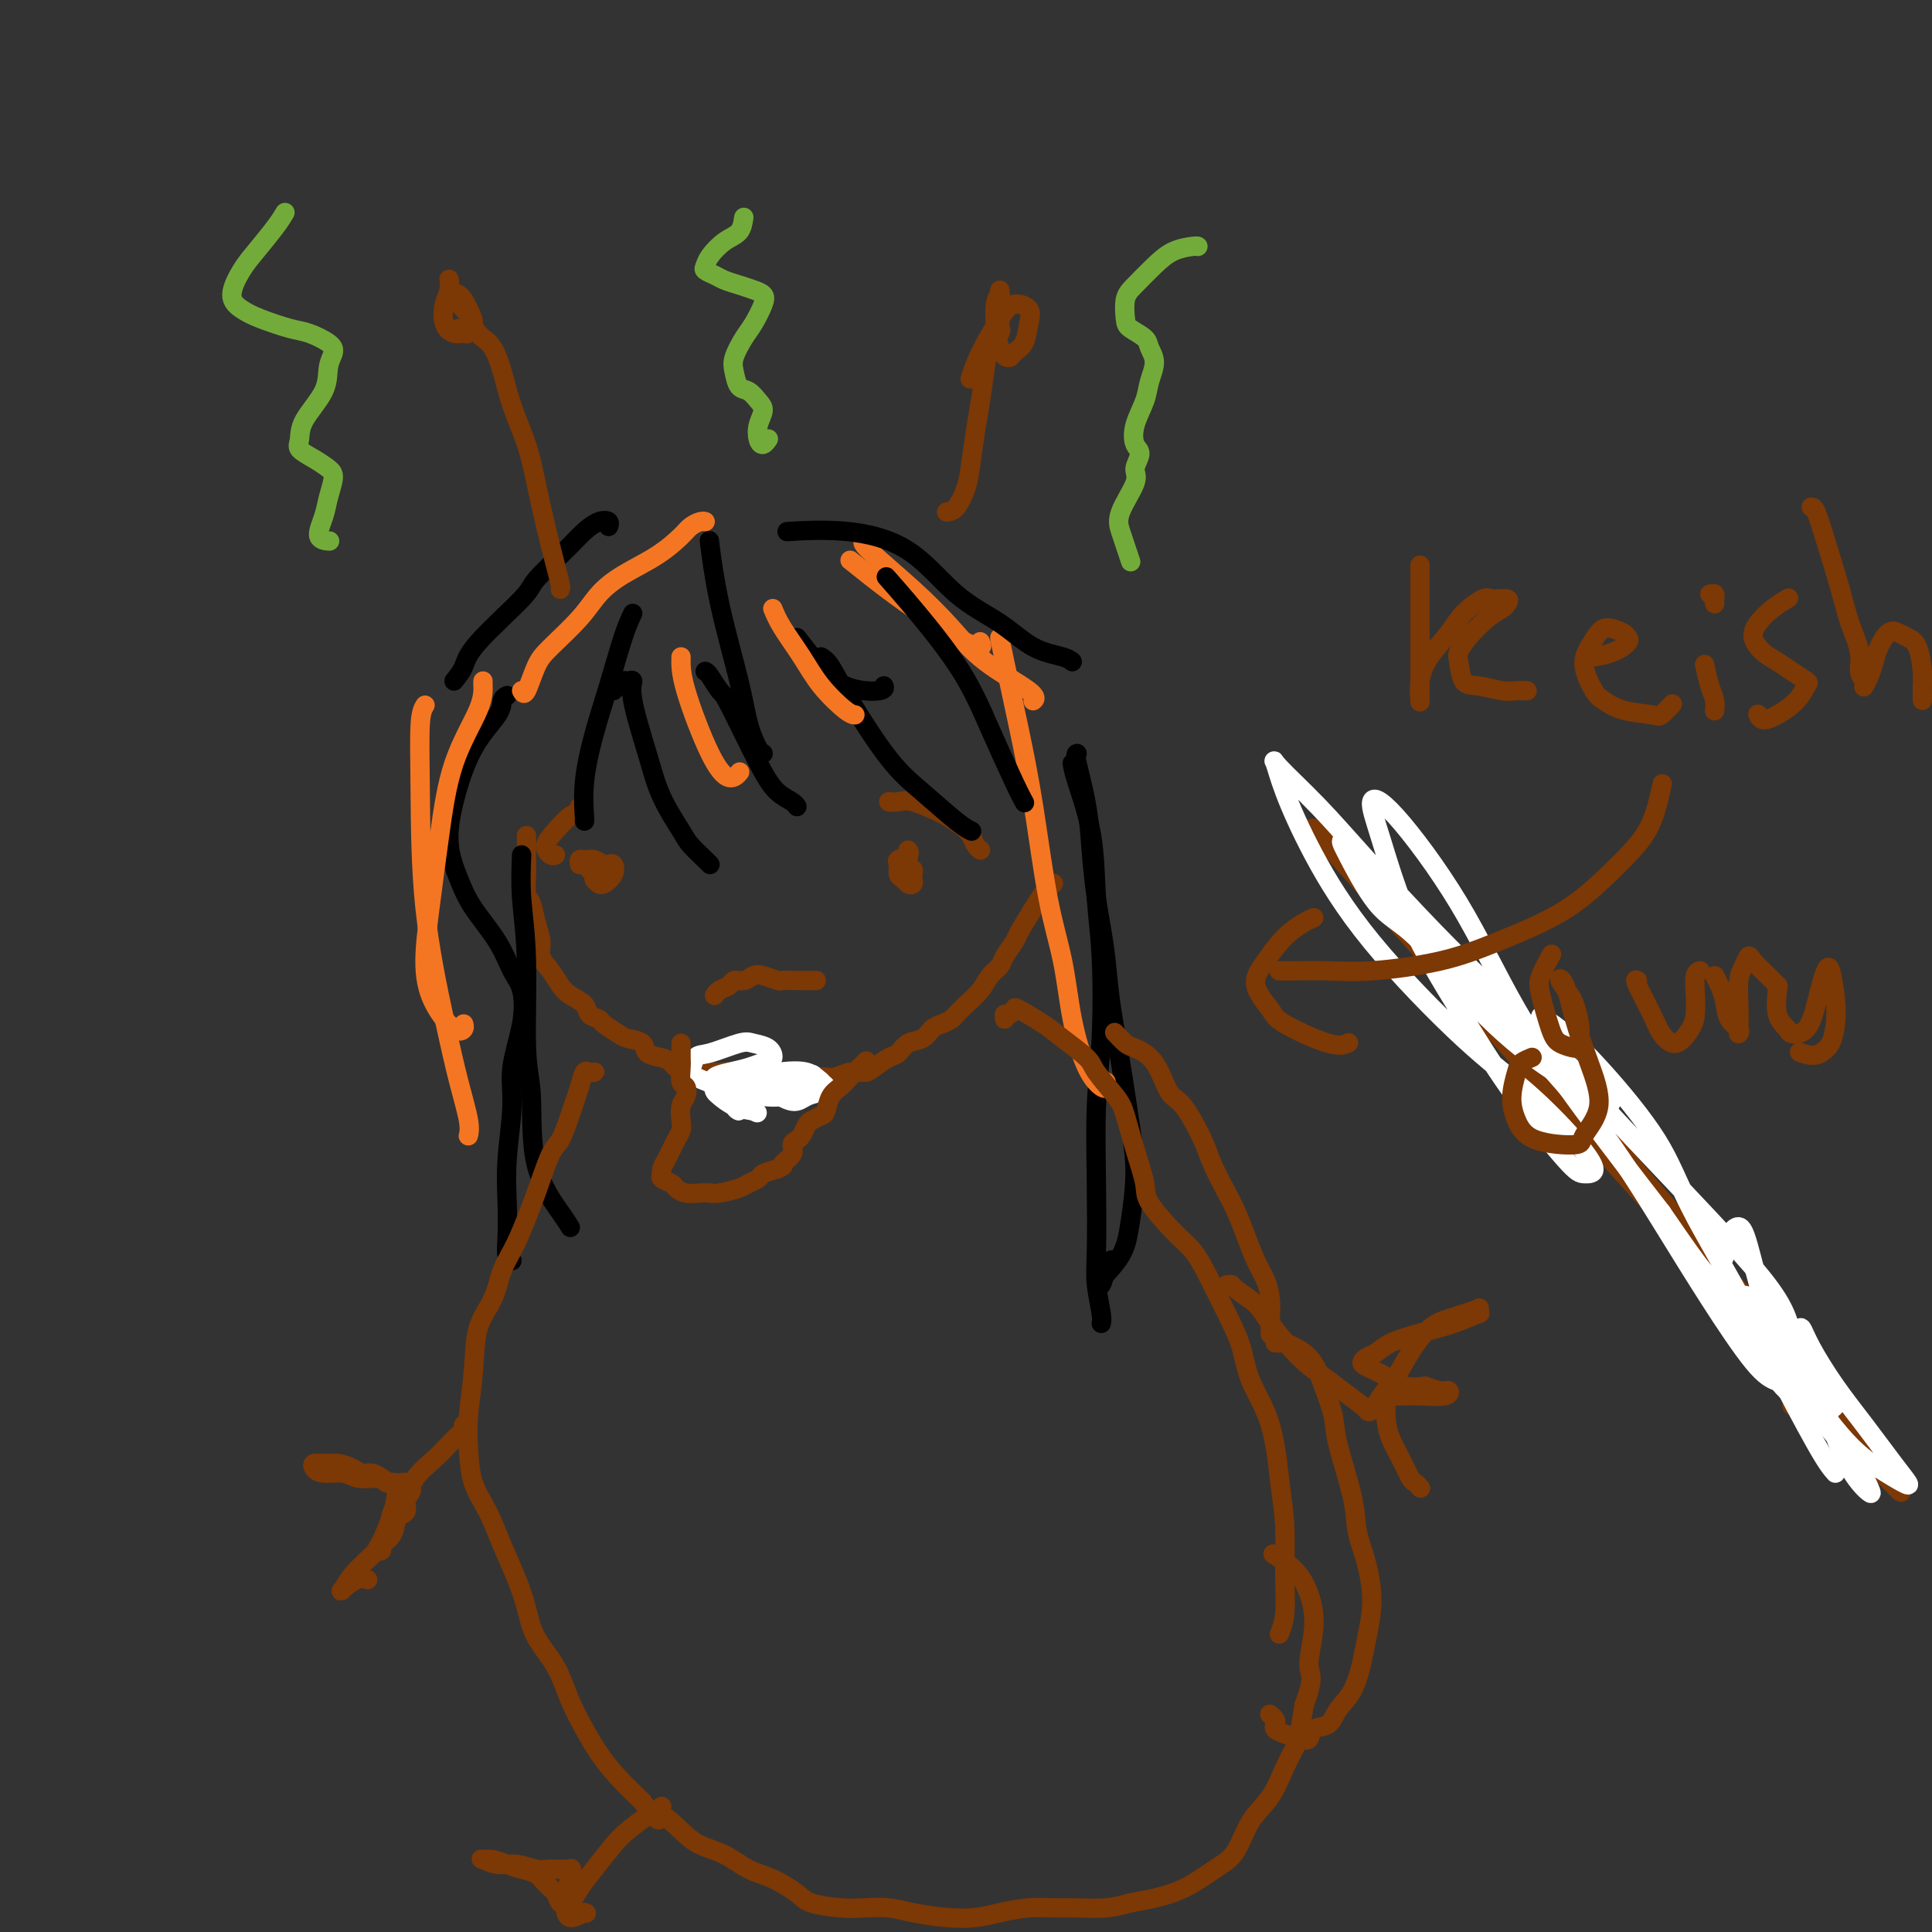 <svg viewBox='0 0 400 400' version='1.1' xmlns='http://www.w3.org/2000/svg' xmlns:xlink='http://www.w3.org/1999/xlink'><rect x="0" y="0" width="400" height="400" fill="#333333" stroke="none"/><g fill='none' stroke='rgb(124,56,5)' stroke-width='4' stroke-linecap='round' stroke-linejoin='round'><path d='M371,291c0.311,-0.622 0.622,-1.244 1,-2c0.378,-0.756 0.822,-1.644 1,-2c0.178,-0.356 0.089,-0.178 0,0'/><path d='M280,175c35.321,42.523 70.643,85.045 93,111c22.357,25.955 31.750,35.341 1,-1c-30.750,-36.341 -101.644,-118.411 -94,-110c7.644,8.411 93.827,107.303 94,109c0.173,1.697 -85.665,-93.801 -100,-110c-14.335,-16.199 42.832,46.900 100,110'/><path d='M109,173c-0.000,0.384 -0.001,0.768 0,1c0.001,0.232 0.003,0.311 0,1c-0.003,0.689 -0.012,1.986 0,3c0.012,1.014 0.046,1.745 0,3c-0.046,1.255 -0.172,3.035 0,4c0.172,0.965 0.640,1.115 1,2c0.360,0.885 0.610,2.506 1,4c0.390,1.494 0.918,2.862 1,4c0.082,1.138 -0.283,2.048 0,3c0.283,0.952 1.212,1.946 2,3c0.788,1.054 1.434,2.166 2,3c0.566,0.834 1.053,1.388 2,2c0.947,0.612 2.355,1.281 3,2c0.645,0.719 0.528,1.488 1,2c0.472,0.512 1.535,0.766 2,1c0.465,0.234 0.332,0.448 1,1c0.668,0.552 2.136,1.443 3,2c0.864,0.557 1.124,0.779 2,1c0.876,0.221 2.367,0.442 3,1c0.633,0.558 0.409,1.455 1,2c0.591,0.545 1.996,0.738 3,1c1.004,0.262 1.606,0.592 2,1c0.394,0.408 0.581,0.894 1,1c0.419,0.106 1.072,-0.169 2,0c0.928,0.169 2.132,0.781 3,1c0.868,0.219 1.401,0.045 2,0c0.599,-0.045 1.264,0.040 2,0c0.736,-0.040 1.544,-0.203 2,0c0.456,0.203 0.559,0.772 1,1c0.441,0.228 1.221,0.114 2,0'/><path d='M154,223c2.749,0.324 2.623,0.136 3,0c0.377,-0.136 1.259,-0.218 2,0c0.741,0.218 1.343,0.738 2,1c0.657,0.262 1.368,0.267 2,0c0.632,-0.267 1.183,-0.808 2,-1c0.817,-0.192 1.899,-0.037 3,0c1.101,0.037 2.219,-0.045 3,0c0.781,0.045 1.224,0.215 2,0c0.776,-0.215 1.885,-0.816 3,-1c1.115,-0.184 2.237,0.049 3,0c0.763,-0.049 1.167,-0.379 2,-1c0.833,-0.621 2.096,-1.532 3,-2c0.904,-0.468 1.449,-0.492 2,-1c0.551,-0.508 1.107,-1.498 2,-2c0.893,-0.502 2.123,-0.515 3,-1c0.877,-0.485 1.403,-1.442 2,-2c0.597,-0.558 1.266,-0.719 2,-1c0.734,-0.281 1.533,-0.684 2,-1c0.467,-0.316 0.601,-0.546 1,-1c0.399,-0.454 1.061,-1.132 2,-2c0.939,-0.868 2.154,-1.928 3,-3c0.846,-1.072 1.324,-2.157 2,-3c0.676,-0.843 1.550,-1.443 2,-2c0.450,-0.557 0.478,-1.070 1,-2c0.522,-0.930 1.540,-2.276 2,-3c0.460,-0.724 0.362,-0.825 1,-2c0.638,-1.175 2.014,-3.425 3,-5c0.986,-1.575 1.584,-2.474 2,-3c0.416,-0.526 0.650,-0.680 1,-1c0.350,-0.320 0.814,-0.806 1,-1c0.186,-0.194 0.093,-0.097 0,0'/></g>
<g fill='none' stroke='rgb(255,255,255)' stroke-width='4' stroke-linecap='round' stroke-linejoin='round'><path d='M380,305c-0.812,-0.913 -1.625,-1.825 -4,-6c-2.375,-4.175 -6.313,-11.612 -9,-17c-2.687,-5.388 -4.122,-8.728 -7,-14c-2.878,-5.272 -7.198,-12.477 -10,-18c-2.802,-5.523 -4.087,-9.365 -7,-14c-2.913,-4.635 -7.455,-10.064 -11,-14c-3.545,-3.936 -6.095,-6.378 -8,-8c-1.905,-1.622 -3.167,-2.423 -4,-3c-0.833,-0.577 -1.236,-0.931 -1,0c0.236,0.931 1.113,3.145 3,6c1.887,2.855 4.786,6.349 9,11c4.214,4.651 9.744,10.458 15,16c5.256,5.542 10.237,10.817 14,15c3.763,4.183 6.307,7.273 8,10c1.693,2.727 2.536,5.089 3,8c0.464,2.911 0.550,6.370 0,8c-0.550,1.630 -1.734,1.432 -3,1c-1.266,-0.432 -2.613,-1.098 -5,-4c-2.387,-2.902 -5.814,-8.038 -9,-13c-3.186,-4.962 -6.132,-9.748 -10,-16c-3.868,-6.252 -8.657,-13.968 -14,-21c-5.343,-7.032 -11.239,-13.379 -16,-18c-4.761,-4.621 -8.388,-7.516 -12,-11c-3.612,-3.484 -7.209,-7.559 -10,-10c-2.791,-2.441 -4.777,-3.249 -7,-6c-2.223,-2.751 -4.684,-7.444 -6,-10c-1.316,-2.556 -1.487,-2.974 -1,-3c0.487,-0.026 1.631,0.339 3,2c1.369,1.661 2.963,4.617 6,9c3.037,4.383 7.519,10.191 12,16'/><path d='M299,201c6.240,7.362 11.340,12.267 16,16c4.660,3.733 8.879,6.295 12,8c3.121,1.705 5.143,2.554 6,3c0.857,0.446 0.547,0.491 0,0c-0.547,-0.491 -1.333,-1.516 -3,-3c-1.667,-1.484 -4.217,-3.425 -8,-7c-3.783,-3.575 -8.800,-8.782 -13,-13c-4.200,-4.218 -7.581,-7.445 -12,-12c-4.419,-4.555 -9.874,-10.437 -14,-15c-4.126,-4.563 -6.923,-7.807 -10,-11c-3.077,-3.193 -6.435,-6.333 -8,-8c-1.565,-1.667 -1.336,-1.859 -1,-1c0.336,0.859 0.781,2.770 2,6c1.219,3.230 3.214,7.780 6,13c2.786,5.220 6.363,11.112 12,18c5.637,6.888 13.333,14.774 19,20c5.667,5.226 9.306,7.792 13,11c3.694,3.208 7.444,7.059 10,10c2.556,2.941 3.917,4.974 4,6c0.083,1.026 -1.113,1.046 -2,1c-0.887,-0.046 -1.466,-0.159 -4,-3c-2.534,-2.841 -7.025,-8.412 -11,-14c-3.975,-5.588 -7.435,-11.194 -11,-17c-3.565,-5.806 -7.235,-11.810 -10,-18c-2.765,-6.190 -4.627,-12.564 -6,-17c-1.373,-4.436 -2.258,-6.935 -2,-8c0.258,-1.065 1.660,-0.697 5,3c3.340,3.697 8.617,10.723 13,18c4.383,7.277 7.872,14.805 12,22c4.128,7.195 8.894,14.056 14,21c5.106,6.944 10.553,13.972 16,21'/><path d='M344,251c10.403,15.210 8.912,12.235 10,13c1.088,0.765 4.755,5.272 7,8c2.245,2.728 3.069,3.679 4,4c0.931,0.321 1.970,0.013 2,-1c0.030,-1.013 -0.948,-2.730 -2,-6c-1.052,-3.270 -2.177,-8.095 -3,-11c-0.823,-2.905 -1.344,-3.892 -2,-4c-0.656,-0.108 -1.446,0.663 -2,2c-0.554,1.337 -0.873,3.239 -1,4c-0.127,0.761 -0.064,0.380 0,0'/><path d='M358,272c-0.401,-0.192 -0.801,-0.384 1,1c1.801,1.384 5.805,4.345 10,9c4.195,4.655 8.582,11.004 12,15c3.418,3.996 5.869,5.639 8,7c2.131,1.361 3.944,2.440 5,3c1.056,0.560 1.356,0.601 1,0c-0.356,-0.601 -1.366,-1.843 -3,-4c-1.634,-2.157 -3.890,-5.227 -6,-8c-2.110,-2.773 -4.075,-5.247 -6,-8c-1.925,-2.753 -3.811,-5.785 -5,-8c-1.189,-2.215 -1.682,-3.614 -2,-4c-0.318,-0.386 -0.460,0.240 0,2c0.460,1.760 1.523,4.656 3,9c1.477,4.344 3.367,10.138 5,14c1.633,3.862 3.010,5.792 4,7c0.990,1.208 1.593,1.694 2,2c0.407,0.306 0.616,0.432 0,-1c-0.616,-1.432 -2.058,-4.423 -4,-7c-1.942,-2.577 -4.383,-4.740 -7,-9c-2.617,-4.260 -5.410,-10.615 -8,-15c-2.590,-4.385 -4.976,-6.798 -6,-8c-1.024,-1.202 -0.688,-1.191 0,1c0.688,2.191 1.726,6.562 3,10c1.274,3.438 2.785,5.942 5,8c2.215,2.058 5.135,3.669 7,4c1.865,0.331 2.676,-0.620 3,-1c0.324,-0.380 0.162,-0.190 0,0'/></g>
<g fill='none' stroke='rgb(124,56,5)' stroke-width='4' stroke-linecap='round' stroke-linejoin='round'><path d='M122,179c-0.122,0.331 -0.243,0.663 0,1c0.243,0.337 0.852,0.680 1,1c0.148,0.320 -0.163,0.616 0,1c0.163,0.384 0.801,0.856 1,1c0.199,0.144 -0.041,-0.039 0,0c0.041,0.039 0.363,0.299 1,0c0.637,-0.299 1.591,-1.156 2,-2c0.409,-0.844 0.275,-1.676 0,-2c-0.275,-0.324 -0.690,-0.140 -1,0c-0.310,0.140 -0.514,0.237 -1,0c-0.486,-0.237 -1.255,-0.809 -2,-1c-0.745,-0.191 -1.468,0.000 -2,0c-0.532,-0.000 -0.874,-0.192 -1,0c-0.126,0.192 -0.036,0.769 0,1c0.036,0.231 0.018,0.115 0,0'/><path d='M188,176c0.228,0.325 0.456,0.650 0,1c-0.456,0.350 -1.598,0.724 -2,1c-0.402,0.276 -0.066,0.453 0,1c0.066,0.547 -0.140,1.464 0,2c0.140,0.536 0.626,0.691 1,1c0.374,0.309 0.637,0.772 1,1c0.363,0.228 0.825,0.221 1,0c0.175,-0.221 0.061,-0.655 0,-1c-0.061,-0.345 -0.069,-0.601 0,-1c0.069,-0.399 0.214,-0.942 0,-1c-0.214,-0.058 -0.788,0.369 -1,0c-0.212,-0.369 -0.060,-1.534 0,-2c0.060,-0.466 0.030,-0.233 0,0'/><path d='M184,166c0.646,0.056 1.293,0.112 2,0c0.707,-0.112 1.475,-0.392 3,0c1.525,0.392 3.809,1.457 5,2c1.191,0.543 1.290,0.566 2,1c0.710,0.434 2.033,1.279 3,2c0.967,0.721 1.579,1.317 2,2c0.421,0.683 0.652,1.453 1,2c0.348,0.547 0.814,0.871 1,1c0.186,0.129 0.093,0.065 0,0'/><path d='M120,167c0.153,0.380 0.307,0.761 0,1c-0.307,0.239 -1.073,0.337 -2,1c-0.927,0.663 -2.014,1.890 -3,3c-0.986,1.110 -1.873,2.102 -2,3c-0.127,0.898 0.504,1.703 1,2c0.496,0.297 0.856,0.085 1,0c0.144,-0.085 0.072,-0.042 0,0'/><path d='M148,206c-0.057,0.092 -0.115,0.183 0,0c0.115,-0.183 0.401,-0.641 1,-1c0.599,-0.359 1.510,-0.619 2,-1c0.490,-0.381 0.559,-0.883 1,-1c0.441,-0.117 1.254,0.151 2,0c0.746,-0.151 1.424,-0.720 2,-1c0.576,-0.280 1.051,-0.271 2,0c0.949,0.271 2.374,0.805 3,1c0.626,0.195 0.455,0.052 1,0c0.545,-0.052 1.806,-0.014 3,0c1.194,0.014 2.322,0.004 3,0c0.678,-0.004 0.908,-0.001 1,0c0.092,0.001 0.046,0.001 0,0'/></g>
<g fill='none' stroke='rgb(255,255,255)' stroke-width='4' stroke-linecap='round' stroke-linejoin='round'><path d='M156,223c-0.406,0.318 -0.812,0.635 -1,1c-0.188,0.365 -0.159,0.776 0,1c0.159,0.224 0.446,0.260 0,1c-0.446,0.740 -1.625,2.185 -2,3c-0.375,0.815 0.054,0.999 0,1c-0.054,0.001 -0.592,-0.181 -1,-1c-0.408,-0.819 -0.686,-2.275 -1,-3c-0.314,-0.725 -0.665,-0.719 -1,-1c-0.335,-0.281 -0.656,-0.849 -1,-1c-0.344,-0.151 -0.712,0.113 -1,0c-0.288,-0.113 -0.495,-0.604 0,-1c0.495,-0.396 1.692,-0.697 3,-1c1.308,-0.303 2.728,-0.610 4,-1c1.272,-0.390 2.398,-0.864 3,-1c0.602,-0.136 0.681,0.067 1,0c0.319,-0.067 0.878,-0.403 1,-1c0.122,-0.597 -0.195,-1.455 -1,-2c-0.805,-0.545 -2.100,-0.776 -3,-1c-0.900,-0.224 -1.404,-0.440 -3,0c-1.596,0.440 -4.283,1.536 -6,2c-1.717,0.464 -2.464,0.296 -3,1c-0.536,0.704 -0.861,2.279 -1,3c-0.139,0.721 -0.091,0.586 1,1c1.091,0.414 3.226,1.376 5,2c1.774,0.624 3.188,0.910 5,1c1.812,0.090 4.021,-0.017 6,0c1.979,0.017 3.726,0.159 5,0c1.274,-0.159 2.074,-0.620 3,-1c0.926,-0.380 1.979,-0.680 2,-1c0.021,-0.320 -0.989,-0.660 -2,-1'/><path d='M168,223c1.571,-0.695 -1.503,-0.933 -4,-1c-2.497,-0.067 -4.417,0.037 -6,0c-1.583,-0.037 -2.827,-0.213 -4,0c-1.173,0.213 -2.274,0.817 -3,1c-0.726,0.183 -1.077,-0.055 -1,0c0.077,0.055 0.581,0.404 1,1c0.419,0.596 0.754,1.439 2,2c1.246,0.561 3.403,0.841 5,1c1.597,0.159 2.633,0.197 4,0c1.367,-0.197 3.065,-0.628 4,-1c0.935,-0.372 1.108,-0.685 1,-1c-0.108,-0.315 -0.498,-0.631 -1,-1c-0.502,-0.369 -1.115,-0.791 -2,-1c-0.885,-0.209 -2.042,-0.205 -3,0c-0.958,0.205 -1.716,0.612 -2,1c-0.284,0.388 -0.094,0.756 0,1c0.094,0.244 0.092,0.363 1,1c0.908,0.637 2.725,1.791 4,2c1.275,0.209 2.009,-0.526 3,-1c0.991,-0.474 2.239,-0.688 3,-1c0.761,-0.312 1.036,-0.722 1,-1c-0.036,-0.278 -0.383,-0.425 -1,-1c-0.617,-0.575 -1.504,-1.577 -3,-2c-1.496,-0.423 -3.603,-0.268 -6,0c-2.397,0.268 -5.086,0.648 -7,1c-1.914,0.352 -3.055,0.675 -4,1c-0.945,0.325 -1.695,0.651 -2,1c-0.305,0.349 -0.164,0.723 0,1c0.164,0.277 0.352,0.459 1,1c0.648,0.541 1.757,1.440 3,2c1.243,0.560 2.622,0.780 4,1'/><path d='M156,230c1.333,0.667 0.667,0.333 0,0'/></g>
<g fill='none' stroke='rgb(124,56,5)' stroke-width='4' stroke-linecap='round' stroke-linejoin='round'><path d='M141,216c0.000,0.448 0.000,0.895 0,1c-0.000,0.105 -0.001,-0.133 0,0c0.001,0.133 0.004,0.636 0,1c-0.004,0.364 -0.014,0.587 0,1c0.014,0.413 0.053,1.016 0,2c-0.053,0.984 -0.196,2.350 0,3c0.196,0.650 0.733,0.583 1,1c0.267,0.417 0.265,1.319 0,2c-0.265,0.681 -0.792,1.141 -1,2c-0.208,0.859 -0.097,2.117 0,3c0.097,0.883 0.180,1.392 0,2c-0.180,0.608 -0.622,1.315 -1,2c-0.378,0.685 -0.692,1.349 -1,2c-0.308,0.651 -0.612,1.288 -1,2c-0.388,0.712 -0.862,1.500 -1,2c-0.138,0.500 0.059,0.712 0,1c-0.059,0.288 -0.374,0.652 0,1c0.374,0.348 1.438,0.682 2,1c0.562,0.318 0.624,0.622 1,1c0.376,0.378 1.067,0.830 2,1c0.933,0.170 2.108,0.057 3,0c0.892,-0.057 1.500,-0.057 2,0c0.500,0.057 0.892,0.170 2,0c1.108,-0.170 2.932,-0.623 4,-1c1.068,-0.377 1.379,-0.678 2,-1c0.621,-0.322 1.552,-0.664 2,-1c0.448,-0.336 0.414,-0.668 1,-1c0.586,-0.332 1.793,-0.666 3,-1'/><path d='M161,242c1.958,-0.907 0.853,-0.676 1,-1c0.147,-0.324 1.545,-1.204 2,-2c0.455,-0.796 -0.034,-1.509 0,-2c0.034,-0.491 0.590,-0.762 1,-1c0.410,-0.238 0.673,-0.443 1,-1c0.327,-0.557 0.717,-1.465 1,-2c0.283,-0.535 0.460,-0.696 1,-1c0.540,-0.304 1.441,-0.751 2,-1c0.559,-0.249 0.774,-0.298 1,-1c0.226,-0.702 0.464,-2.055 1,-3c0.536,-0.945 1.370,-1.480 2,-2c0.630,-0.520 1.054,-1.025 2,-2c0.946,-0.975 2.413,-2.422 3,-3c0.587,-0.578 0.293,-0.289 0,0'/></g>
<g fill='none' stroke='rgb(0,0,0)' stroke-width='4' stroke-linecap='round' stroke-linejoin='round'><path d='M127,143c0.447,-0.454 0.895,-0.908 1,-1c0.105,-0.092 -0.132,0.177 0,0c0.132,-0.177 0.633,-0.802 1,-1c0.367,-0.198 0.600,0.030 1,0c0.400,-0.030 0.969,-0.317 1,0c0.031,0.317 -0.474,1.238 0,4c0.474,2.762 1.927,7.363 3,11c1.073,3.637 1.766,6.309 3,9c1.234,2.691 3.010,5.401 4,7c0.990,1.599 1.193,2.088 2,3c0.807,0.912 2.217,2.245 3,3c0.783,0.755 0.938,0.930 1,1c0.062,0.070 0.031,0.035 0,0'/><path d='M146,139c0.215,0.088 0.430,0.177 1,1c0.570,0.823 1.494,2.381 2,3c0.506,0.619 0.595,0.299 2,3c1.405,2.701 4.128,8.423 6,12c1.872,3.577 2.894,5.010 4,6c1.106,0.990 2.298,1.536 3,2c0.702,0.464 0.915,0.847 1,1c0.085,0.153 0.043,0.077 0,0'/><path d='M170,136c0.592,0.372 1.183,0.743 2,2c0.817,1.257 1.858,3.398 4,7c2.142,3.602 5.383,8.664 8,12c2.617,3.336 4.609,4.946 7,7c2.391,2.054 5.182,4.553 7,6c1.818,1.447 2.662,1.842 3,2c0.338,0.158 0.169,0.079 0,0'/><path d='M105,144c-0.432,0.222 -0.863,0.444 -1,1c-0.137,0.556 0.022,1.445 -1,3c-1.022,1.555 -3.223,3.775 -5,7c-1.777,3.225 -3.129,7.456 -4,11c-0.871,3.544 -1.261,6.402 -1,9c0.261,2.598 1.173,4.937 2,7c0.827,2.063 1.569,3.850 3,6c1.431,2.150 3.553,4.664 5,7c1.447,2.336 2.221,4.496 3,6c0.779,1.504 1.564,2.353 2,4c0.436,1.647 0.523,4.094 0,7c-0.523,2.906 -1.657,6.272 -2,9c-0.343,2.728 0.103,4.818 0,8c-0.103,3.182 -0.756,7.455 -1,11c-0.244,3.545 -0.079,6.361 0,9c0.079,2.639 0.073,5.099 0,7c-0.073,1.901 -0.212,3.243 0,4c0.212,0.757 0.775,0.931 1,1c0.225,0.069 0.113,0.035 0,0'/><path d='M108,177c-0.122,2.822 -0.244,5.643 0,9c0.244,3.357 0.853,7.248 1,13c0.147,5.752 -0.167,13.363 0,18c0.167,4.637 0.815,6.301 1,10c0.185,3.699 -0.095,9.435 1,14c1.095,4.565 3.564,7.960 5,10c1.436,2.040 1.839,2.726 2,3c0.161,0.274 0.081,0.137 0,0'/><path d='M223,156c-0.203,0.066 -0.405,0.133 0,2c0.405,1.867 1.418,5.536 2,9c0.582,3.464 0.732,6.725 1,10c0.268,3.275 0.652,6.564 1,9c0.348,2.436 0.660,4.017 1,6c0.340,1.983 0.709,4.367 1,7c0.291,2.633 0.506,5.514 1,9c0.494,3.486 1.267,7.575 2,12c0.733,4.425 1.425,9.185 2,13c0.575,3.815 1.033,6.685 1,10c-0.033,3.315 -0.556,7.075 -1,10c-0.444,2.925 -0.809,5.015 -2,7c-1.191,1.985 -3.209,3.866 -4,5c-0.791,1.134 -0.356,1.520 0,1c0.356,-0.520 0.634,-1.948 1,-3c0.366,-1.052 0.819,-1.729 1,-2c0.181,-0.271 0.091,-0.135 0,0'/><path d='M222,158c0.106,0.773 0.211,1.545 1,4c0.789,2.455 2.260,6.592 3,11c0.740,4.408 0.748,9.088 1,13c0.252,3.912 0.747,7.056 1,12c0.253,4.944 0.263,11.688 0,17c-0.263,5.312 -0.799,9.191 -1,14c-0.201,4.809 -0.068,10.546 0,16c0.068,5.454 0.071,10.624 0,14c-0.071,3.376 -0.215,4.956 0,7c0.215,2.044 0.789,4.550 1,6c0.211,1.450 0.060,1.843 0,2c-0.060,0.157 -0.030,0.079 0,0'/></g>
<g fill='none' stroke='rgb(244,118,35)' stroke-width='4' stroke-linecap='round' stroke-linejoin='round'><path d='M100,141c-0.018,0.095 -0.035,0.190 0,1c0.035,0.810 0.124,2.335 -1,5c-1.124,2.665 -3.460,6.469 -5,11c-1.540,4.531 -2.284,9.789 -3,15c-0.716,5.211 -1.403,10.374 -2,15c-0.597,4.626 -1.102,8.714 -1,12c0.102,3.286 0.812,5.770 2,8c1.188,2.230 2.855,4.206 4,5c1.145,0.794 1.770,0.406 2,0c0.230,-0.406 0.066,-0.830 0,-1c-0.066,-0.170 -0.033,-0.085 0,0'/><path d='M88,146c-0.419,0.671 -0.839,1.341 -1,4c-0.161,2.659 -0.064,7.306 0,14c0.064,6.694 0.094,15.433 1,24c0.906,8.567 2.687,16.961 4,23c1.313,6.039 2.156,9.722 3,13c0.844,3.278 1.689,6.152 2,8c0.311,1.848 0.089,2.671 0,3c-0.089,0.329 -0.044,0.165 0,0'/><path d='M207,132c0.155,0.882 0.311,1.763 1,5c0.689,3.237 1.913,8.829 3,14c1.087,5.171 2.037,9.919 3,16c0.963,6.081 1.939,13.493 3,19c1.061,5.507 2.207,9.109 3,13c0.793,3.891 1.232,8.072 2,12c0.768,3.928 1.866,7.602 3,10c1.134,2.398 2.304,3.519 3,4c0.696,0.481 0.918,0.322 1,0c0.082,-0.322 0.023,-0.806 0,-1c-0.023,-0.194 -0.012,-0.097 0,0'/><path d='M108,143c0.245,0.485 0.490,0.969 1,0c0.510,-0.969 1.284,-3.392 2,-5c0.716,-1.608 1.373,-2.400 3,-4c1.627,-1.600 4.225,-4.007 6,-6c1.775,-1.993 2.726,-3.570 4,-5c1.274,-1.430 2.870,-2.713 5,-4c2.130,-1.287 4.795,-2.580 7,-4c2.205,-1.420 3.950,-2.969 5,-4c1.050,-1.031 1.405,-1.544 2,-2c0.595,-0.456 1.429,-0.853 2,-1c0.571,-0.147 0.877,-0.042 1,0c0.123,0.042 0.061,0.021 0,0'/><path d='M176,116c2.799,2.247 5.597,4.493 9,7c3.403,2.507 7.409,5.274 10,7c2.591,1.726 3.767,2.411 5,3c1.233,0.589 2.524,1.082 3,1c0.476,-0.082 0.136,-0.738 0,-1c-0.136,-0.262 -0.068,-0.131 0,0'/><path d='M179,112c-0.392,0.137 -0.783,0.274 1,2c1.783,1.726 5.742,5.041 9,8c3.258,2.959 5.815,5.564 8,8c2.185,2.436 3.998,4.705 7,7c3.002,2.295 7.193,4.618 9,6c1.807,1.382 1.231,1.823 1,2c-0.231,0.177 -0.115,0.088 0,0'/></g>
<g fill='none' stroke='rgb(0,0,0)' stroke-width='4' stroke-linecap='round' stroke-linejoin='round'><path d='M94,141c0.765,-0.953 1.531,-1.907 2,-3c0.469,-1.093 0.642,-2.327 3,-5c2.358,-2.673 6.900,-6.786 9,-9c2.100,-2.214 1.757,-2.527 3,-4c1.243,-1.473 4.070,-4.104 6,-6c1.930,-1.896 2.962,-3.058 4,-4c1.038,-0.942 2.082,-1.665 3,-2c0.918,-0.335 1.709,-0.283 2,0c0.291,0.283 0.083,0.795 0,1c-0.083,0.205 -0.042,0.102 0,0'/><path d='M164,110c-0.916,0.059 -1.832,0.117 0,0c1.832,-0.117 6.413,-0.410 11,0c4.587,0.410 9.179,1.524 13,4c3.821,2.476 6.870,6.313 10,9c3.130,2.687 6.342,4.223 9,6c2.658,1.777 4.764,3.796 7,5c2.236,1.204 4.602,1.593 6,2c1.398,0.407 1.828,0.830 2,1c0.172,0.170 0.086,0.085 0,0'/></g>
<g fill='none' stroke='rgb(124,56,5)' stroke-width='4' stroke-linecap='round' stroke-linejoin='round'><path d='M116,122c0.066,-0.153 0.132,-0.306 0,-1c-0.132,-0.694 -0.462,-1.930 -1,-4c-0.538,-2.070 -1.285,-4.975 -2,-8c-0.715,-3.025 -1.399,-6.169 -2,-9c-0.601,-2.831 -1.120,-5.350 -2,-8c-0.880,-2.650 -2.119,-5.431 -3,-8c-0.881,-2.569 -1.402,-4.927 -2,-7c-0.598,-2.073 -1.274,-3.862 -2,-5c-0.726,-1.138 -1.504,-1.625 -2,-2c-0.496,-0.375 -0.711,-0.636 -1,-1c-0.289,-0.364 -0.652,-0.830 -1,-1c-0.348,-0.170 -0.681,-0.046 -1,0c-0.319,0.046 -0.624,0.012 -1,0c-0.376,-0.012 -0.822,-0.004 -1,0c-0.178,0.004 -0.089,0.002 0,0'/><path d='M93,58c-0.027,-0.164 -0.054,-0.327 0,0c0.054,0.327 0.189,1.145 0,2c-0.189,0.855 -0.703,1.747 -1,3c-0.297,1.253 -0.376,2.866 0,4c0.376,1.134 1.209,1.788 2,2c0.791,0.212 1.541,-0.017 2,0c0.459,0.017 0.626,0.281 1,0c0.374,-0.281 0.953,-1.107 1,-2c0.047,-0.893 -0.439,-1.854 -1,-3c-0.561,-1.146 -1.197,-2.478 -2,-3c-0.803,-0.522 -1.772,-0.233 -2,0c-0.228,0.233 0.285,0.409 1,1c0.715,0.591 1.633,1.597 2,2c0.367,0.403 0.184,0.201 0,0'/><path d='M196,106c0.643,-0.074 1.285,-0.148 2,-1c0.715,-0.852 1.501,-2.482 2,-4c0.499,-1.518 0.710,-2.923 1,-5c0.290,-2.077 0.660,-4.826 1,-7c0.340,-2.174 0.651,-3.774 1,-6c0.349,-2.226 0.734,-5.078 1,-7c0.266,-1.922 0.411,-2.913 1,-4c0.589,-1.087 1.622,-2.269 2,-3c0.378,-0.731 0.101,-1.012 0,-1c-0.101,0.012 -0.027,0.316 0,0c0.027,-0.316 0.007,-1.252 0,-2c-0.007,-0.748 -0.002,-1.307 0,-2c0.002,-0.693 0.002,-1.521 0,-2c-0.002,-0.479 -0.005,-0.608 0,-1c0.005,-0.392 0.017,-1.048 0,-1c-0.017,0.048 -0.064,0.798 0,1c0.064,0.202 0.240,-0.145 0,0c-0.240,0.145 -0.895,0.781 -1,3c-0.105,2.219 0.339,6.022 1,8c0.661,1.978 1.539,2.132 2,2c0.461,-0.132 0.507,-0.548 1,-1c0.493,-0.452 1.435,-0.939 2,-2c0.565,-1.061 0.755,-2.698 1,-4c0.245,-1.302 0.545,-2.271 0,-3c-0.545,-0.729 -1.936,-1.217 -3,-1c-1.064,0.217 -1.801,1.141 -3,3c-1.199,1.859 -2.861,4.654 -4,7c-1.139,2.346 -1.754,4.242 -2,5c-0.246,0.758 -0.123,0.379 0,0'/><path d='M208,211c-0.082,-0.448 -0.163,-0.895 0,-1c0.163,-0.105 0.572,0.134 1,0c0.428,-0.134 0.875,-0.639 1,-1c0.125,-0.361 -0.071,-0.577 1,0c1.071,0.577 3.411,1.947 5,3c1.589,1.053 2.428,1.791 4,3c1.572,1.209 3.877,2.890 5,4c1.123,1.110 1.065,1.648 2,3c0.935,1.352 2.863,3.517 4,5c1.137,1.483 1.483,2.284 2,4c0.517,1.716 1.205,4.349 2,7c0.795,2.651 1.695,5.321 2,7c0.305,1.679 0.013,2.365 1,4c0.987,1.635 3.252,4.217 5,6c1.748,1.783 2.980,2.767 4,4c1.020,1.233 1.828,2.714 3,5c1.172,2.286 2.709,5.375 4,8c1.291,2.625 2.336,4.784 3,7c0.664,2.216 0.948,4.487 2,7c1.052,2.513 2.871,5.266 4,9c1.129,3.734 1.567,8.448 2,12c0.433,3.552 0.862,5.944 1,9c0.138,3.056 -0.015,6.778 0,10c0.015,3.222 0.196,5.944 0,8c-0.196,2.056 -0.770,3.444 -1,4c-0.230,0.556 -0.115,0.278 0,0'/><path d='M122,222c0.399,0.004 0.798,0.008 1,0c0.202,-0.008 0.206,-0.026 0,0c-0.206,0.026 -0.622,0.098 -1,0c-0.378,-0.098 -0.720,-0.364 -1,0c-0.280,0.364 -0.500,1.359 -1,3c-0.500,1.641 -1.281,3.929 -2,6c-0.719,2.071 -1.376,3.924 -2,5c-0.624,1.076 -1.216,1.375 -2,3c-0.784,1.625 -1.762,4.577 -3,8c-1.238,3.423 -2.737,7.318 -4,10c-1.263,2.682 -2.289,4.151 -3,6c-0.711,1.849 -1.105,4.078 -2,6c-0.895,1.922 -2.291,3.538 -3,6c-0.709,2.462 -0.731,5.769 -1,9c-0.269,3.231 -0.785,6.385 -1,9c-0.215,2.615 -0.129,4.690 0,7c0.129,2.310 0.300,4.853 1,7c0.700,2.147 1.929,3.896 3,6c1.071,2.104 1.984,4.563 3,7c1.016,2.437 2.134,4.853 3,7c0.866,2.147 1.481,4.026 2,6c0.519,1.974 0.942,4.043 2,6c1.058,1.957 2.750,3.804 4,6c1.250,2.196 2.059,4.743 3,7c0.941,2.257 2.015,4.223 3,6c0.985,1.777 1.881,3.363 3,5c1.119,1.637 2.463,3.325 4,5c1.537,1.675 3.269,3.338 5,5'/><path d='M133,373c4.115,5.800 3.401,3.301 4,3c0.599,-0.301 2.511,1.595 4,3c1.489,1.405 2.556,2.319 4,3c1.444,0.681 3.265,1.127 5,2c1.735,0.873 3.384,2.171 5,3c1.616,0.829 3.201,1.189 5,2c1.799,0.811 3.814,2.073 5,3c1.186,0.927 1.542,1.519 3,2c1.458,0.481 4.016,0.850 6,1c1.984,0.150 3.394,0.079 5,0c1.606,-0.079 3.407,-0.168 5,0c1.593,0.168 2.977,0.591 5,1c2.023,0.409 4.684,0.803 7,1c2.316,0.197 4.286,0.196 6,0c1.714,-0.196 3.171,-0.588 5,-1c1.829,-0.412 4.028,-0.846 6,-1c1.972,-0.154 3.715,-0.030 5,0c1.285,0.030 2.110,-0.035 4,0c1.890,0.035 4.845,0.172 7,0c2.155,-0.172 3.511,-0.651 5,-1c1.489,-0.349 3.112,-0.569 5,-1c1.888,-0.431 4.041,-1.073 6,-2c1.959,-0.927 3.725,-2.139 5,-3c1.275,-0.861 2.060,-1.370 3,-2c0.940,-0.630 2.034,-1.380 3,-3c0.966,-1.620 1.803,-4.111 3,-6c1.197,-1.889 2.754,-3.175 4,-5c1.246,-1.825 2.179,-4.190 3,-6c0.821,-1.810 1.529,-3.064 2,-4c0.471,-0.936 0.706,-1.553 1,-3c0.294,-1.447 0.647,-3.723 1,-6'/><path d='M270,353c2.324,-6.063 1.133,-6.220 1,-8c-0.133,-1.780 0.790,-5.181 1,-8c0.210,-2.819 -0.294,-5.055 -1,-7c-0.706,-1.945 -1.613,-3.601 -3,-5c-1.387,-1.399 -3.253,-2.543 -4,-3c-0.747,-0.457 -0.373,-0.229 0,0'/><path d='M96,295c0.069,0.352 0.138,0.705 0,1c-0.138,0.295 -0.484,0.534 -1,1c-0.516,0.466 -1.202,1.160 -2,2c-0.798,0.840 -1.707,1.826 -3,3c-1.293,1.174 -2.969,2.535 -4,4c-1.031,1.465 -1.417,3.034 -2,4c-0.583,0.966 -1.364,1.328 -2,2c-0.636,0.672 -1.128,1.652 -1,2c0.128,0.348 0.875,0.062 1,0c0.125,-0.062 -0.372,0.100 0,0c0.372,-0.100 1.613,-0.461 2,-1c0.387,-0.539 -0.081,-1.255 0,-2c0.081,-0.745 0.709,-1.519 1,-2c0.291,-0.481 0.244,-0.667 0,-1c-0.244,-0.333 -0.684,-0.811 -1,-1c-0.316,-0.189 -0.508,-0.088 -1,0c-0.492,0.088 -1.286,0.165 -2,0c-0.714,-0.165 -1.349,-0.570 -2,-1c-0.651,-0.430 -1.319,-0.886 -2,-1c-0.681,-0.114 -1.377,0.112 -2,0c-0.623,-0.112 -1.173,-0.563 -2,-1c-0.827,-0.437 -1.930,-0.859 -3,-1c-1.070,-0.141 -2.106,-0.000 -3,0c-0.894,0.000 -1.647,-0.140 -2,0c-0.353,0.140 -0.307,0.560 0,1c0.307,0.440 0.876,0.902 2,1c1.124,0.098 2.803,-0.166 4,0c1.197,0.166 1.914,0.762 3,1c1.086,0.238 2.543,0.119 4,0'/><path d='M78,306c2.110,0.688 1.887,0.907 2,1c0.113,0.093 0.564,0.060 1,0c0.436,-0.060 0.857,-0.147 1,0c0.143,0.147 0.009,0.526 0,1c-0.009,0.474 0.107,1.042 0,2c-0.107,0.958 -0.437,2.307 -1,4c-0.563,1.693 -1.360,3.730 -2,5c-0.640,1.270 -1.125,1.771 -1,2c0.125,0.229 0.859,0.184 1,0c0.141,-0.184 -0.313,-0.508 0,-1c0.313,-0.492 1.391,-1.151 2,-2c0.609,-0.849 0.749,-1.888 1,-3c0.251,-1.112 0.613,-2.297 1,-3c0.387,-0.703 0.800,-0.923 1,-1c0.200,-0.077 0.188,-0.012 0,0c-0.188,0.012 -0.551,-0.028 -1,1c-0.449,1.028 -0.984,3.125 -2,5c-1.016,1.875 -2.512,3.528 -4,5c-1.488,1.472 -2.970,2.762 -4,4c-1.030,1.238 -1.610,2.423 -2,3c-0.390,0.577 -0.589,0.546 0,0c0.589,-0.546 1.966,-1.609 3,-2c1.034,-0.391 1.724,-0.112 2,0c0.276,0.112 0.138,0.056 0,0'/><path d='M254,266c0.417,-0.041 0.834,-0.083 1,0c0.166,0.083 0.081,0.290 1,1c0.919,0.710 2.842,1.922 4,3c1.158,1.078 1.550,2.022 3,4c1.450,1.978 3.957,4.988 6,7c2.043,2.012 3.622,3.025 5,4c1.378,0.975 2.557,1.913 4,3c1.443,1.087 3.152,2.322 4,3c0.848,0.678 0.834,0.798 1,1c0.166,0.202 0.511,0.486 1,0c0.489,-0.486 1.121,-1.741 2,-3c0.879,-1.259 2.005,-2.522 3,-4c0.995,-1.478 1.857,-3.170 3,-5c1.143,-1.830 2.565,-3.798 4,-5c1.435,-1.202 2.881,-1.638 4,-2c1.119,-0.362 1.911,-0.648 3,-1c1.089,-0.352 2.475,-0.768 3,-1c0.525,-0.232 0.190,-0.281 0,0c-0.190,0.281 -0.235,0.890 0,1c0.235,0.110 0.751,-0.279 0,0c-0.751,0.279 -2.768,1.226 -5,2c-2.232,0.774 -4.679,1.373 -7,2c-2.321,0.627 -4.516,1.280 -6,2c-1.484,0.720 -2.256,1.505 -3,2c-0.744,0.495 -1.459,0.700 -2,1c-0.541,0.300 -0.907,0.694 -1,1c-0.093,0.306 0.089,0.525 1,1c0.911,0.475 2.553,1.205 4,2c1.447,0.795 2.699,1.656 4,2c1.301,0.344 2.650,0.172 4,0'/><path d='M295,287c2.859,1.016 3.508,1.057 4,1c0.492,-0.057 0.829,-0.212 1,0c0.171,0.212 0.175,0.789 -1,1c-1.175,0.211 -3.531,0.054 -5,0c-1.469,-0.054 -2.052,-0.006 -3,0c-0.948,0.006 -2.262,-0.029 -3,0c-0.738,0.029 -0.898,0.124 -1,1c-0.102,0.876 -0.144,2.535 0,4c0.144,1.465 0.473,2.736 1,4c0.527,1.264 1.252,2.521 2,4c0.748,1.479 1.520,3.180 2,4c0.480,0.820 0.668,0.759 1,1c0.332,0.241 0.809,0.783 1,1c0.191,0.217 0.095,0.108 0,0'/><path d='M137,374c-0.300,0.385 -0.601,0.770 -1,1c-0.399,0.230 -0.897,0.304 -2,1c-1.103,0.696 -2.810,2.012 -4,3c-1.190,0.988 -1.864,1.647 -3,3c-1.136,1.353 -2.735,3.401 -4,5c-1.265,1.599 -2.194,2.750 -3,4c-0.806,1.250 -1.487,2.599 -2,3c-0.513,0.401 -0.858,-0.147 -1,0c-0.142,0.147 -0.083,0.990 0,1c0.083,0.010 0.189,-0.813 0,-1c-0.189,-0.187 -0.672,0.262 -1,0c-0.328,-0.262 -0.499,-1.236 -1,-2c-0.501,-0.764 -1.331,-1.319 -2,-2c-0.669,-0.681 -1.177,-1.489 -2,-2c-0.823,-0.511 -1.960,-0.727 -3,-1c-1.040,-0.273 -1.983,-0.605 -3,-1c-1.017,-0.395 -2.107,-0.853 -3,-1c-0.893,-0.147 -1.589,0.017 -2,0c-0.411,-0.017 -0.537,-0.215 0,0c0.537,0.215 1.739,0.843 3,1c1.261,0.157 2.583,-0.155 4,0c1.417,0.155 2.931,0.779 4,1c1.069,0.221 1.694,0.040 3,0c1.306,-0.040 3.292,0.061 4,0c0.708,-0.061 0.139,-0.285 0,0c-0.139,0.285 0.153,1.079 0,2c-0.153,0.921 -0.752,1.968 -1,3c-0.248,1.032 -0.144,2.047 0,3c0.144,0.953 0.327,1.844 1,2c0.673,0.156 1.837,-0.422 3,-1'/><path d='M121,396c0.667,0.167 0.333,0.083 0,0'/><path d='M294,117c0.000,0.114 0.000,0.228 0,1c-0.000,0.772 -0.000,2.202 0,5c0.000,2.798 0.000,6.963 0,10c-0.000,3.037 -0.001,4.946 0,7c0.001,2.054 0.004,4.252 0,5c-0.004,0.748 -0.016,0.045 0,0c0.016,-0.045 0.061,0.568 0,0c-0.061,-0.568 -0.227,-2.318 0,-4c0.227,-1.682 0.846,-3.298 2,-5c1.154,-1.702 2.842,-3.490 4,-5c1.158,-1.510 1.785,-2.741 3,-4c1.215,-1.259 3.017,-2.545 4,-3c0.983,-0.455 1.145,-0.079 2,0c0.855,0.079 2.402,-0.138 3,0c0.598,0.138 0.248,0.632 0,1c-0.248,0.368 -0.393,0.610 -1,1c-0.607,0.390 -1.678,0.928 -3,2c-1.322,1.072 -2.897,2.679 -4,4c-1.103,1.321 -1.733,2.358 -2,3c-0.267,0.642 -0.171,0.890 0,2c0.171,1.110 0.417,3.082 1,4c0.583,0.918 1.501,0.782 3,1c1.499,0.218 3.577,0.790 5,1c1.423,0.210 2.191,0.056 3,0c0.809,-0.056 1.660,-0.016 2,0c0.340,0.016 0.170,0.008 0,0'/><path d='M330,136c-0.363,0.059 -0.725,0.118 0,0c0.725,-0.118 2.538,-0.414 4,-1c1.462,-0.586 2.572,-1.462 3,-2c0.428,-0.538 0.175,-0.738 0,-1c-0.175,-0.262 -0.273,-0.585 -1,-1c-0.727,-0.415 -2.083,-0.921 -3,-1c-0.917,-0.079 -1.393,0.268 -2,1c-0.607,0.732 -1.344,1.849 -2,3c-0.656,1.151 -1.230,2.336 -1,4c0.230,1.664 1.265,3.807 2,5c0.735,1.193 1.171,1.437 2,2c0.829,0.563 2.051,1.447 4,2c1.949,0.553 4.626,0.777 6,1c1.374,0.223 1.447,0.445 2,0c0.553,-0.445 1.587,-1.556 2,-2c0.413,-0.444 0.207,-0.222 0,0'/><path d='M353,138c-0.083,-0.378 -0.166,-0.756 0,0c0.166,0.756 0.581,2.646 1,4c0.419,1.354 0.844,2.172 1,3c0.156,0.828 0.045,1.665 0,2c-0.045,0.335 -0.022,0.167 0,0'/><path d='M354,123c0.423,-0.083 0.845,-0.167 1,0c0.155,0.167 0.042,0.583 0,1c-0.042,0.417 -0.012,0.833 0,1c0.012,0.167 0.006,0.083 0,0'/><path d='M370,124c0.260,-0.154 0.520,-0.309 0,0c-0.520,0.309 -1.819,1.080 -3,2c-1.181,0.920 -2.245,1.989 -3,3c-0.755,1.011 -1.200,1.963 -1,3c0.200,1.037 1.046,2.160 2,3c0.954,0.840 2.017,1.396 3,2c0.983,0.604 1.887,1.254 3,2c1.113,0.746 2.435,1.588 3,2c0.565,0.412 0.372,0.394 0,1c-0.372,0.606 -0.923,1.836 -2,3c-1.077,1.164 -2.680,2.260 -4,3c-1.320,0.740 -2.355,1.122 -3,1c-0.645,-0.122 -0.898,-0.749 -1,-1c-0.102,-0.251 -0.051,-0.125 0,0'/><path d='M375,105c0.275,0.001 0.551,0.001 1,1c0.449,0.999 1.072,2.995 2,6c0.928,3.005 2.161,7.018 3,10c0.839,2.982 1.283,4.932 2,7c0.717,2.068 1.708,4.254 2,6c0.292,1.746 -0.115,3.051 0,4c0.115,0.949 0.752,1.541 1,2c0.248,0.459 0.107,0.784 0,1c-0.107,0.216 -0.180,0.324 0,0c0.180,-0.324 0.615,-1.079 1,-2c0.385,-0.921 0.722,-2.009 1,-3c0.278,-0.991 0.498,-1.884 1,-3c0.502,-1.116 1.287,-2.455 2,-3c0.713,-0.545 1.354,-0.297 2,0c0.646,0.297 1.297,0.641 2,1c0.703,0.359 1.456,0.732 2,2c0.544,1.268 0.878,3.432 1,5c0.122,1.568 0.033,2.539 0,3c-0.033,0.461 -0.009,0.412 0,1c0.009,0.588 0.002,1.812 0,2c-0.002,0.188 -0.001,-0.661 0,-1c0.001,-0.339 0.000,-0.170 0,0'/><path d='M410,131c0.012,0.328 0.024,0.655 0,1c-0.024,0.345 -0.083,0.707 0,1c0.083,0.293 0.309,0.516 0,1c-0.309,0.484 -1.154,1.230 -2,2c-0.846,0.770 -1.691,1.565 -2,2c-0.309,0.435 -0.080,0.509 0,1c0.080,0.491 0.010,1.399 0,2c-0.010,0.601 0.040,0.896 0,1c-0.040,0.104 -0.171,0.019 0,0c0.171,-0.019 0.645,0.029 1,0c0.355,-0.029 0.593,-0.136 1,-1c0.407,-0.864 0.985,-2.484 1,-4c0.015,-1.516 -0.533,-2.929 -1,-4c-0.467,-1.071 -0.852,-1.800 -1,-2c-0.148,-0.200 -0.060,0.127 0,0c0.060,-0.127 0.092,-0.710 0,0c-0.092,0.710 -0.308,2.712 0,4c0.308,1.288 1.141,1.862 2,3c0.859,1.138 1.746,2.841 2,4c0.254,1.159 -0.124,1.774 0,2c0.124,0.226 0.750,0.065 1,0c0.250,-0.065 0.125,-0.032 0,0'/><path d='M344,163c0.141,-0.647 0.281,-1.294 0,0c-0.281,1.294 -0.984,4.530 -2,7c-1.016,2.470 -2.347,4.174 -4,6c-1.653,1.826 -3.630,3.775 -6,6c-2.370,2.225 -5.135,4.726 -9,7c-3.865,2.274 -8.831,4.322 -13,6c-4.169,1.678 -7.541,2.985 -12,4c-4.459,1.015 -10.004,1.736 -14,2c-3.996,0.264 -6.444,0.071 -9,0c-2.556,-0.071 -5.221,-0.019 -7,0c-1.779,0.019 -2.671,0.005 -3,0c-0.329,-0.005 -0.094,-0.001 0,0c0.094,0.001 0.047,0.001 0,0'/><path d='M272,190c-0.491,0.204 -0.983,0.407 -2,1c-1.017,0.593 -2.560,1.574 -4,3c-1.440,1.426 -2.776,3.297 -4,5c-1.224,1.703 -2.335,3.237 -2,5c0.335,1.763 2.115,3.754 3,5c0.885,1.246 0.877,1.746 3,3c2.123,1.254 6.379,3.261 9,4c2.621,0.739 3.606,0.211 4,0c0.394,-0.211 0.197,-0.106 0,0'/><path d='M321,198c0.213,-0.383 0.426,-0.765 0,0c-0.426,0.765 -1.491,2.678 -2,4c-0.509,1.322 -0.462,2.052 0,4c0.462,1.948 1.340,5.113 2,7c0.660,1.887 1.102,2.496 2,3c0.898,0.504 2.253,0.905 3,1c0.747,0.095 0.885,-0.115 1,-1c0.115,-0.885 0.205,-2.445 0,-4c-0.205,-1.555 -0.705,-3.105 -1,-4c-0.295,-0.895 -0.386,-1.135 -1,-2c-0.614,-0.865 -1.751,-2.354 -2,-3c-0.249,-0.646 0.391,-0.447 1,1c0.609,1.447 1.186,4.143 2,7c0.814,2.857 1.866,5.875 3,9c1.134,3.125 2.350,6.357 2,9c-0.350,2.643 -2.266,4.698 -3,6c-0.734,1.302 -0.284,1.852 -2,2c-1.716,0.148 -5.596,-0.107 -8,-1c-2.404,-0.893 -3.330,-2.425 -4,-4c-0.670,-1.575 -1.083,-3.193 -1,-5c0.083,-1.807 0.661,-3.804 1,-5c0.339,-1.196 0.437,-1.591 1,-2c0.563,-0.409 1.589,-0.831 2,-1c0.411,-0.169 0.205,-0.084 0,0'/><path d='M339,203c-0.297,-0.157 -0.595,-0.314 0,1c0.595,1.314 2.082,4.099 3,6c0.918,1.901 1.265,2.919 2,4c0.735,1.081 1.856,2.227 3,2c1.144,-0.227 2.310,-1.826 3,-3c0.690,-1.174 0.903,-1.922 1,-3c0.097,-1.078 0.078,-2.485 0,-4c-0.078,-1.515 -0.213,-3.139 0,-4c0.213,-0.861 0.775,-0.960 1,-1c0.225,-0.040 0.112,-0.020 0,0'/><path d='M355,202c0.323,0.613 0.647,1.226 1,2c0.353,0.774 0.736,1.710 1,3c0.264,1.290 0.411,2.934 1,4c0.589,1.066 1.621,1.555 2,2c0.379,0.445 0.104,0.846 0,1c-0.104,0.154 -0.039,0.062 0,-1c0.039,-1.062 0.050,-3.092 0,-5c-0.050,-1.908 -0.162,-3.693 0,-5c0.162,-1.307 0.597,-2.136 1,-3c0.403,-0.864 0.773,-1.762 1,-2c0.227,-0.238 0.309,0.185 1,1c0.691,0.815 1.989,2.022 3,3c1.011,0.978 1.736,1.726 2,2c0.264,0.274 0.069,0.076 0,0c-0.069,-0.076 -0.011,-0.028 0,0c0.011,0.028 -0.024,0.036 0,0c0.024,-0.036 0.107,-0.114 0,1c-0.107,1.114 -0.404,3.421 0,5c0.404,1.579 1.509,2.428 2,3c0.491,0.572 0.369,0.865 1,1c0.631,0.135 2.014,0.112 3,-1c0.986,-1.112 1.574,-3.313 2,-5c0.426,-1.687 0.689,-2.861 1,-4c0.311,-1.139 0.670,-2.243 1,-3c0.330,-0.757 0.633,-1.167 1,0c0.367,1.167 0.799,3.911 1,6c0.201,2.089 0.169,3.524 0,5c-0.169,1.476 -0.477,2.993 -1,4c-0.523,1.007 -1.262,1.503 -2,2'/><path d='M377,218c-1.356,0.933 -3.244,0.267 -4,0c-0.756,-0.267 -0.378,-0.133 0,0'/><path d='M231,214c-0.193,-0.208 -0.386,-0.417 0,0c0.386,0.417 1.351,1.458 2,2c0.649,0.542 0.983,0.585 2,1c1.017,0.415 2.719,1.203 4,3c1.281,1.797 2.143,4.602 3,6c0.857,1.398 1.710,1.387 3,3c1.290,1.613 3.017,4.849 4,7c0.983,2.151 1.222,3.215 2,5c0.778,1.785 2.096,4.290 3,6c0.904,1.710 1.395,2.624 2,4c0.605,1.376 1.325,3.214 2,5c0.675,1.786 1.305,3.519 2,5c0.695,1.481 1.454,2.709 2,4c0.546,1.291 0.878,2.645 1,4c0.122,1.355 0.033,2.711 0,4c-0.033,1.289 -0.009,2.511 0,3c0.009,0.489 0.005,0.244 0,0'/><path d='M264,278c0.441,0.053 0.882,0.107 1,0c0.118,-0.107 -0.087,-0.373 1,0c1.087,0.373 3.465,1.386 5,3c1.535,1.614 2.228,3.829 3,6c0.772,2.171 1.625,4.297 2,6c0.375,1.703 0.273,2.984 1,6c0.727,3.016 2.283,7.765 3,11c0.717,3.235 0.596,4.954 1,7c0.404,2.046 1.333,4.420 2,7c0.667,2.580 1.073,5.365 1,8c-0.073,2.635 -0.623,5.119 -1,7c-0.377,1.881 -0.581,3.157 -1,5c-0.419,1.843 -1.053,4.252 -2,6c-0.947,1.748 -2.206,2.833 -3,4c-0.794,1.167 -1.122,2.415 -2,3c-0.878,0.585 -2.306,0.508 -3,1c-0.694,0.492 -0.656,1.555 -1,2c-0.344,0.445 -1.072,0.274 -2,0c-0.928,-0.274 -2.056,-0.652 -3,-1c-0.944,-0.348 -1.703,-0.668 -2,-1c-0.297,-0.332 -0.131,-0.677 0,-1c0.131,-0.323 0.228,-0.626 0,-1c-0.228,-0.374 -0.779,-0.821 -1,-1c-0.221,-0.179 -0.110,-0.089 0,0'/></g>
<g fill='none' stroke='rgb(115,171,58)' stroke-width='4' stroke-linecap='round' stroke-linejoin='round'><path d='M59,44c-0.464,0.788 -0.928,1.576 -2,3c-1.072,1.424 -2.750,3.483 -4,5c-1.250,1.517 -2.070,2.490 -3,4c-0.930,1.510 -1.968,3.555 -2,5c-0.032,1.445 0.944,2.288 2,3c1.056,0.712 2.193,1.292 4,2c1.807,0.708 4.284,1.542 6,2c1.716,0.458 2.670,0.539 4,1c1.330,0.461 3.036,1.302 4,2c0.964,0.698 1.187,1.255 1,2c-0.187,0.745 -0.785,1.680 -1,3c-0.215,1.320 -0.049,3.025 -1,5c-0.951,1.975 -3.019,4.220 -4,6c-0.981,1.780 -0.875,3.094 -1,4c-0.125,0.906 -0.482,1.404 0,2c0.482,0.596 1.801,1.292 3,2c1.199,0.708 2.277,1.430 3,2c0.723,0.570 1.091,0.990 1,2c-0.091,1.010 -0.641,2.610 -1,4c-0.359,1.390 -0.527,2.568 -1,4c-0.473,1.432 -1.250,3.116 -1,4c0.250,0.884 1.529,0.969 2,1c0.471,0.031 0.135,0.009 0,0c-0.135,-0.009 -0.067,-0.004 0,0'/><path d='M154,45c-0.167,1.118 -0.334,2.236 -1,3c-0.666,0.764 -1.833,1.174 -3,2c-1.167,0.826 -2.336,2.067 -3,3c-0.664,0.933 -0.824,1.560 -1,2c-0.176,0.440 -0.367,0.695 0,1c0.367,0.305 1.293,0.659 2,1c0.707,0.341 1.196,0.670 2,1c0.804,0.330 1.922,0.662 3,1c1.078,0.338 2.115,0.683 3,1c0.885,0.317 1.617,0.605 2,1c0.383,0.395 0.417,0.895 0,2c-0.417,1.105 -1.287,2.815 -2,4c-0.713,1.185 -1.271,1.847 -2,3c-0.729,1.153 -1.629,2.799 -2,4c-0.371,1.201 -0.214,1.959 0,3c0.214,1.041 0.485,2.364 1,3c0.515,0.636 1.276,0.583 2,1c0.724,0.417 1.412,1.304 2,2c0.588,0.696 1.075,1.202 1,2c-0.075,0.798 -0.714,1.888 -1,3c-0.286,1.112 -0.221,2.247 0,3c0.221,0.753 0.598,1.126 1,1c0.402,-0.126 0.829,-0.750 1,-1c0.171,-0.250 0.085,-0.125 0,0'/><path d='M248,51c0.017,0.013 0.034,0.027 0,0c-0.034,-0.027 -0.118,-0.094 -1,0c-0.882,0.094 -2.562,0.350 -4,1c-1.438,0.650 -2.633,1.693 -4,3c-1.367,1.307 -2.906,2.878 -4,4c-1.094,1.122 -1.745,1.794 -2,3c-0.255,1.206 -0.116,2.944 0,4c0.116,1.056 0.210,1.430 1,2c0.790,0.570 2.276,1.337 3,2c0.724,0.663 0.684,1.222 1,2c0.316,0.778 0.987,1.773 1,3c0.013,1.227 -0.633,2.684 -1,4c-0.367,1.316 -0.457,2.492 -1,4c-0.543,1.508 -1.540,3.349 -2,5c-0.460,1.651 -0.383,3.113 0,4c0.383,0.887 1.072,1.199 1,2c-0.072,0.801 -0.906,2.090 -1,3c-0.094,0.910 0.553,1.442 0,3c-0.553,1.558 -2.306,4.141 -3,6c-0.694,1.859 -0.330,2.993 0,4c0.330,1.007 0.627,1.886 1,3c0.373,1.114 0.821,2.461 1,3c0.179,0.539 0.090,0.269 0,0'/></g>
<g fill='none' stroke='rgb(0,0,0)' stroke-width='4' stroke-linecap='round' stroke-linejoin='round'><path d='M131,127c-0.580,1.218 -1.161,2.435 -2,5c-0.839,2.565 -1.938,6.477 -3,10c-1.062,3.523 -2.089,6.657 -3,10c-0.911,3.343 -1.708,6.896 -2,10c-0.292,3.104 -0.079,5.759 0,7c0.079,1.241 0.022,1.069 0,1c-0.022,-0.069 -0.011,-0.034 0,0'/><path d='M147,113c-0.118,-0.936 -0.235,-1.873 0,0c0.235,1.873 0.823,6.554 2,12c1.177,5.446 2.942,11.655 4,16c1.058,4.345 1.407,6.824 2,9c0.593,2.176 1.429,4.047 2,5c0.571,0.953 0.877,0.986 1,1c0.123,0.014 0.061,0.007 0,0'/><path d='M165,132c1.215,1.585 2.431,3.171 4,5c1.569,1.829 3.493,3.903 6,5c2.507,1.097 5.598,1.219 7,1c1.402,-0.219 1.115,-0.777 1,-1c-0.115,-0.223 -0.057,-0.112 0,0'/><path d='M184,120c-0.445,-0.505 -0.891,-1.009 0,0c0.891,1.009 3.118,3.532 6,7c2.882,3.468 6.419,7.882 9,12c2.581,4.118 4.207,7.939 6,12c1.793,4.061 3.752,8.363 5,11c1.248,2.637 1.785,3.611 2,4c0.215,0.389 0.107,0.195 0,0'/></g>
<g fill='none' stroke='rgb(244,118,35)' stroke-width='4' stroke-linecap='round' stroke-linejoin='round'><path d='M141,136c-0.038,1.646 -0.077,3.292 1,7c1.077,3.708 3.268,9.478 5,13c1.732,3.522 3.005,4.794 4,5c0.995,0.206 1.713,-0.656 2,-1c0.287,-0.344 0.144,-0.172 0,0'/><path d='M160,126c0.477,1.155 0.955,2.309 2,4c1.045,1.691 2.659,3.917 4,6c1.341,2.083 2.411,4.022 4,6c1.589,1.978 3.697,3.994 5,5c1.303,1.006 1.801,1.002 2,1c0.199,-0.002 0.100,-0.001 0,0'/></g>
</svg>